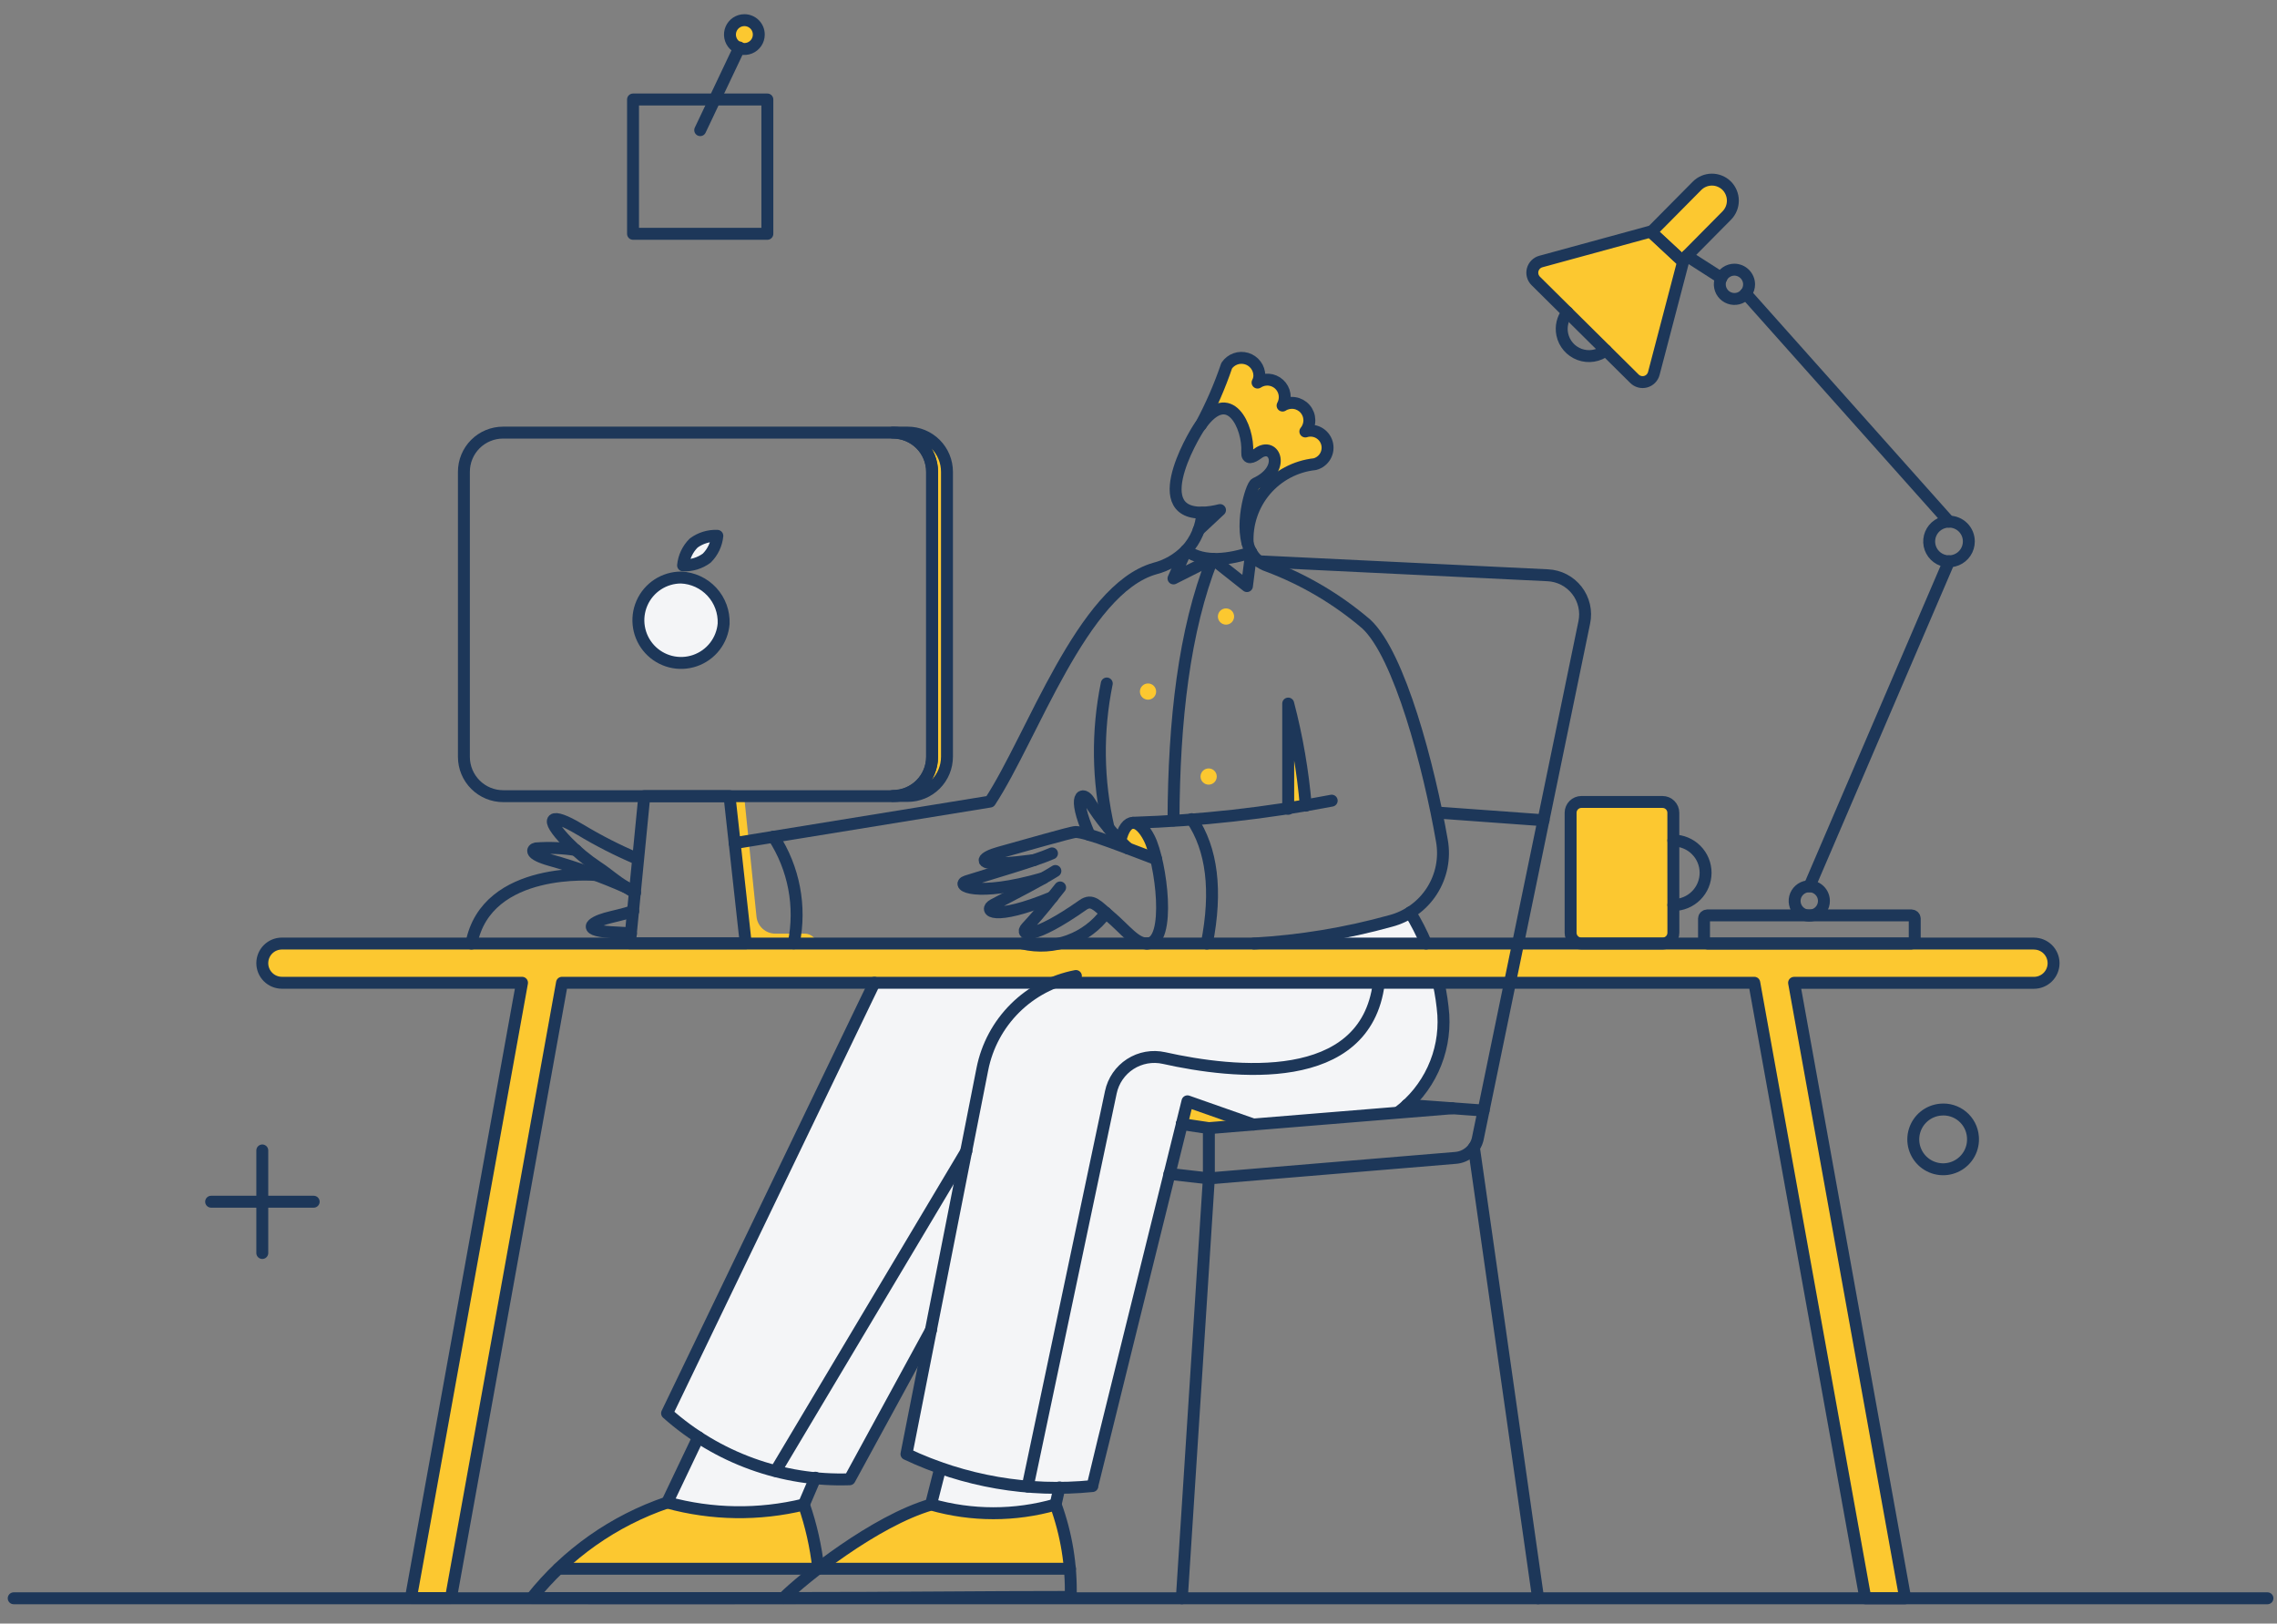 <svg width="453" height="323" viewBox="0 0 453 323" fill="none" xmlns="http://www.w3.org/2000/svg">
<rect x="0" y="0" width="453" height="323" fill="#808080" stroke="none"/>
<g clip-path="url(#clip0_286_13670)">
<mask id="mask0_286_13670" style="mask-type:luminance" maskUnits="userSpaceOnUse" x="0" y="0" width="453" height="323">
<path d="M453 0.896H0V322.265H453V0.896Z" fill="white"/>
</mask>
<g mask="url(#mask0_286_13670)">
<path d="M280.539 181.517C274.908 184.987 257.054 187.283 249.467 187.705H283.685C282.784 185.571 281.733 183.502 280.539 181.517Z" fill="#F4F5F7"/>
<path d="M286.146 195.512H173.961L132.711 281.154C134.668 282.883 136.748 284.47 138.933 285.899L132.755 298.907C141.631 301.345 150.983 301.484 159.927 299.311L162.202 294.003C164.471 294.225 166.75 294.322 169.029 294.289L185.184 264.722L180.328 289.264C182.51 290.341 184.756 291.288 187.051 292.096L185.26 299.306C193.349 301.616 201.922 301.616 210.01 299.306L210.77 295.91C212.939 295.896 215.121 295.81 217.319 295.629L235.12 223.62L240.5 224.427L277.939 221.424C285.638 215.129 288.99 207.307 286.146 195.512Z" fill="#F4F5F7"/>
<path d="M143.964 124.087C143.829 125.731 143.217 127.3 142.206 128.604C141.192 129.907 139.822 130.886 138.261 131.424C136.701 131.961 135.018 132.031 133.418 131.628C131.817 131.223 130.369 130.362 129.251 129.149C128.133 127.936 127.392 126.423 127.119 124.795C126.846 123.168 127.053 121.496 127.714 119.984C128.376 118.472 129.465 117.186 130.845 116.282C132.225 115.378 133.839 114.896 135.49 114.895C137.832 114.99 140.041 116.012 141.63 117.736C143.219 119.46 144.059 121.743 143.964 124.087Z" fill="#F4F5F7"/>
<path d="M140.602 111.038C139.243 112.041 137.582 112.547 135.895 112.473C136.061 110.793 136.805 109.224 138.002 108.034C139.361 107.031 141.022 106.524 142.71 106.599C142.545 108.278 141.8 109.848 140.602 111.038Z" fill="#F4F5F7"/>
<path d="M239.198 101.99C239.123 103.168 238.885 104.33 238.49 105.443L242.795 101.407C241.624 101.751 240.416 101.947 239.198 101.99Z" fill="#FCC830"/>
<path d="M256.328 140.002V160.897C257.494 160.717 258.66 160.538 259.825 160.314C259.203 153.461 258.032 146.669 256.328 140.002Z" fill="#FCC830"/>
<path d="M230.187 170.985L224.717 168.968C224.088 168.43 223.461 167.847 222.879 167.264C224.317 161.032 228.169 163.364 230.187 170.985Z" fill="#FCC830"/>
<path d="M188.398 93.866V150.54C188.397 152.609 187.574 154.593 186.112 156.055C184.649 157.519 182.665 158.34 180.597 158.342H177.637C179.706 158.34 181.69 157.519 183.152 156.055C184.616 154.593 185.437 152.609 185.439 150.54V93.866C185.437 91.797 184.616 89.813 183.152 88.35C181.69 86.888 179.706 86.065 177.637 86.064H180.597C182.665 86.065 184.649 86.888 186.112 88.35C187.574 89.813 188.397 91.797 188.398 93.866Z" fill="#FCC830"/>
<path d="M160.107 185.737H154.278C153.343 185.747 152.438 185.407 151.74 184.786C151.041 184.164 150.6 183.304 150.502 182.374L148.046 158.391H145.086L148.359 188.253H162.573C162.579 187.925 162.521 187.599 162.398 187.294C162.277 186.991 162.097 186.712 161.867 186.479C161.638 186.245 161.364 186.059 161.062 185.931C160.759 185.804 160.435 185.737 160.107 185.737Z" fill="#FCC830"/>
<path d="M259.69 85.794C260.218 85.158 260.504 84.354 260.492 83.526C260.48 82.699 260.175 81.903 259.629 81.281C259.083 80.659 258.332 80.253 257.514 80.135C256.695 80.017 255.86 80.196 255.161 80.638C255.541 79.956 255.678 79.166 255.553 78.395C255.431 77.625 255.05 76.919 254.475 76.391C253.898 75.863 253.164 75.543 252.387 75.484C251.607 75.425 250.833 75.629 250.184 76.065C252.275 72.301 246.281 69.084 244.049 72.702C242.668 76.787 240.943 80.746 238.893 84.539C244.631 76.515 248.487 85.032 248.129 90.054C248.173 91.04 248.666 91.309 250.28 90.144C253.598 87.722 255.975 93.372 249.788 96.152C247.881 99.82 247.324 104.042 248.218 108.079C248.173 107.451 247.456 94.941 261.581 92.341C262.311 92.186 262.968 91.785 263.44 91.206C263.912 90.627 264.172 89.904 264.176 89.157C264.181 88.612 264.058 88.072 263.815 87.583C263.574 87.094 263.221 86.669 262.783 86.342C262.347 86.014 261.839 85.794 261.302 85.699C260.763 85.604 260.211 85.637 259.69 85.794Z" fill="#FCC830"/>
<path d="M245.522 122.651C245.522 123.079 245.351 123.489 245.05 123.791C244.745 124.094 244.335 124.265 243.908 124.265C243.48 124.265 243.07 124.094 242.765 123.791C242.464 123.489 242.293 123.079 242.293 122.651C242.293 122.222 242.464 121.811 242.765 121.509C243.07 121.206 243.48 121.037 243.908 121.037C244.335 121.037 244.745 121.206 245.05 121.509C245.351 121.811 245.522 122.222 245.522 122.651Z" fill="#FCC830"/>
<path d="M230.007 137.582C230.007 138.01 229.838 138.42 229.535 138.723C229.232 139.026 228.82 139.196 228.393 139.196C227.966 139.196 227.556 139.026 227.251 138.723C226.949 138.42 226.779 138.01 226.779 137.582C226.779 137.154 226.949 136.743 227.251 136.44C227.556 136.137 227.966 135.968 228.393 135.968C228.82 135.968 229.232 136.137 229.535 136.44C229.838 136.743 230.007 137.154 230.007 137.582Z" fill="#FCC830"/>
<path d="M242.07 154.485C242.07 154.913 241.9 155.323 241.598 155.626C241.294 155.928 240.883 156.099 240.456 156.099C240.029 156.099 239.619 155.928 239.314 155.626C239.011 155.323 238.842 154.913 238.842 154.485C238.842 154.057 239.011 153.647 239.314 153.343C239.619 153.041 240.029 152.871 240.456 152.871C240.883 152.871 241.294 153.041 241.598 153.343C241.9 153.647 242.07 154.057 242.07 154.485Z" fill="#FCC830"/>
<path d="M330.748 159.552H314.607C314.036 159.552 313.489 159.779 313.085 160.182C312.682 160.586 312.455 161.133 312.455 161.705V185.558C312.455 186.129 312.682 186.677 313.085 187.08C313.489 187.483 314.036 187.709 314.607 187.709H330.748C331.317 187.703 331.861 187.471 332.261 187.07C332.665 186.669 332.893 186.126 332.901 185.558V161.695C332.898 161.126 332.669 160.58 332.269 160.18C331.865 159.778 331.317 159.552 330.748 159.552Z" fill="#FCC830"/>
<path d="M328.387 46.061L306.552 52.025C306.163 52.13 305.806 52.336 305.52 52.622C305.235 52.908 305.03 53.265 304.924 53.655C304.82 54.046 304.82 54.457 304.924 54.848C305.03 55.238 305.235 55.595 305.52 55.881L325.16 75.34C325.445 75.626 325.801 75.831 326.194 75.936C326.583 76.041 326.995 76.041 327.385 75.936C327.777 75.832 328.133 75.627 328.418 75.341C328.704 75.055 328.909 74.699 329.016 74.309L334.845 52.069L328.387 46.061Z" fill="#FCC830"/>
<path d="M343.516 36.939C343.125 36.553 342.66 36.248 342.15 36.041C341.643 35.834 341.098 35.73 340.548 35.734C339.998 35.738 339.454 35.851 338.948 36.065C338.441 36.28 337.983 36.592 337.598 36.984L328.496 46.175L334.632 51.87L343.554 42.858C344.324 42.063 344.753 40.997 344.746 39.89C344.739 38.783 344.295 37.723 343.516 36.939Z" fill="#FCC830"/>
<path d="M150.959 6.887C150.958 7.455 150.789 8.009 150.472 8.48C150.157 8.951 149.707 9.318 149.182 9.534C148.658 9.75 148.081 9.805 147.524 9.694C146.968 9.582 146.458 9.307 146.057 8.905C145.656 8.503 145.385 7.991 145.274 7.435C145.165 6.878 145.223 6.301 145.442 5.777C145.66 5.253 146.027 4.806 146.501 4.491C146.973 4.177 147.527 4.01 148.094 4.011C148.473 4.01 148.846 4.084 149.195 4.229C149.543 4.373 149.86 4.585 150.126 4.853C150.393 5.12 150.604 5.438 150.746 5.787C150.889 6.136 150.962 6.51 150.959 6.887Z" fill="#FCC830"/>
<path d="M210.011 299.311C201.922 301.621 193.349 301.621 185.261 299.311C177.683 301.507 162.797 312.09 162.797 312.09H212.881C212.406 307.735 211.445 303.45 210.011 299.311Z" fill="#FCC830"/>
<path d="M159.927 299.31C150.984 301.484 141.633 301.344 132.757 298.907C124.63 301.57 117.232 306.082 111.145 312.089H162.752C162.124 307.765 161.18 303.494 159.927 299.31Z" fill="#FCC830"/>
<path d="M249.377 223.715L240.499 224.432L235.119 223.626L236.24 219.097L249.377 223.715Z" fill="#FCC830"/>
<path d="M404.649 187.711H56.083C55.048 187.711 54.056 188.121 53.324 188.853C52.593 189.584 52.182 190.577 52.182 191.611C52.182 192.645 52.593 193.638 53.324 194.369C54.056 195.101 55.048 195.511 56.083 195.511H103.853L81.864 317.246C81.827 317.468 81.812 317.694 81.819 317.919H89.711L111.808 195.511H349.006L371.11 317.964H379.002C378.957 317.739 378.957 317.514 378.912 317.256L356.926 195.521H404.649C405.683 195.521 406.677 195.11 407.408 194.379C408.14 193.647 408.55 192.655 408.55 191.62C408.55 190.586 408.14 189.594 407.408 188.862C406.677 188.13 405.683 187.72 404.649 187.72V187.711Z" fill="#FCC830"/>
<path d="M150.959 6.887C150.958 7.455 150.789 8.009 150.472 8.48C150.157 8.951 149.707 9.318 149.182 9.534C148.658 9.75 148.081 9.805 147.524 9.694C146.968 9.582 146.458 9.307 146.057 8.905C145.656 8.503 145.385 7.991 145.274 7.435C145.165 6.878 145.223 6.301 145.442 5.777C145.66 5.253 146.027 4.806 146.501 4.491C146.973 4.177 147.527 4.01 148.094 4.011C148.473 4.01 148.846 4.084 149.195 4.229C149.543 4.373 149.86 4.585 150.126 4.853C150.393 5.12 150.604 5.438 150.746 5.787C150.889 6.136 150.962 6.51 150.959 6.887Z" stroke="#1D3759" stroke-width="2.372"/>
<path d="M343.517 36.939C343.125 36.553 342.66 36.248 342.15 36.041C341.644 35.834 341.098 35.73 340.548 35.734C339.998 35.738 339.454 35.851 338.948 36.065C338.441 36.28 337.983 36.592 337.599 36.984L328.496 46.175L334.632 51.87L343.554 42.858C344.324 42.063 344.753 40.997 344.746 39.89C344.739 38.783 344.295 37.723 343.517 36.939Z" stroke="#1D3759" stroke-width="2.372" stroke-linejoin="round"/>
<path d="M404.649 187.711H56.083C55.048 187.711 54.056 188.121 53.324 188.853C52.593 189.584 52.182 190.577 52.182 191.611C52.182 192.645 52.593 193.638 53.324 194.369C54.056 195.101 55.048 195.511 56.083 195.511H103.853L81.864 317.246C81.827 317.468 81.812 317.694 81.819 317.919H89.711L111.808 195.511H349.006L371.11 317.964H379.002C378.957 317.739 378.957 317.514 378.912 317.256L356.926 195.521H404.649C405.683 195.521 406.677 195.11 407.408 194.379C408.14 193.647 408.55 192.655 408.55 191.62C408.55 190.586 408.14 189.594 407.408 188.862C406.677 188.13 405.683 187.72 404.649 187.72V187.711Z" stroke="#1D3759" stroke-width="2.372" stroke-linejoin="round"/>
<path d="M220.01 181.612C218.148 184.133 215.59 186.054 212.649 187.137C209.71 188.219 206.517 188.42 203.465 187.711" stroke="#1D3759" stroke-width="2.372" stroke-linecap="round" stroke-linejoin="round"/>
<path d="M118.595 174.08C118.595 174.08 96.793 172.064 93.789 187.711" stroke="#1D3759" stroke-width="2.372" stroke-linecap="round" stroke-linejoin="round"/>
<path d="M126.343 177.577C125.67 177.218 125.128 176.87 124.594 176.546C122.06 175.014 121.142 173.99 118.899 172.51C116.744 171.08 114.745 169.428 112.936 167.578C107.957 162.47 109.618 161.57 115.223 164.933C115.257 164.937 115.289 164.954 115.313 164.978C119.035 167.231 122.916 169.211 126.925 170.899" stroke="#1D3759" stroke-width="2.372" stroke-linecap="round" stroke-linejoin="round"/>
<path d="M124.595 176.544C119.696 174.379 114.649 172.563 109.492 171.117C105.145 169.895 105.905 168.916 106.622 168.785C109.271 168.585 111.934 168.689 114.558 169.1" stroke="#1D3759" stroke-width="2.372" stroke-linecap="round" stroke-linejoin="round"/>
<path d="M125.536 185.737C124.549 185.603 123.608 185.542 122.801 185.513C115.049 185.231 117.781 183.506 120.47 182.734C121.862 182.335 124.146 181.882 125.984 181.254" stroke="#1D3759" stroke-width="2.372" stroke-linecap="round" stroke-linejoin="round"/>
<path d="M293.229 228.287L306.006 317.962" stroke="#1D3759" stroke-width="2.372" stroke-linecap="round" stroke-linejoin="round"/>
<path d="M307.083 163.184L286.1 161.66" stroke="#1D3759" stroke-width="2.372" stroke-linecap="round" stroke-linejoin="round"/>
<path d="M210.77 295.916L210.01 299.311" stroke="#1D3759" stroke-width="2.372" stroke-linecap="round" stroke-linejoin="round"/>
<path d="M185.215 299.311L187.051 292.101" stroke="#1D3759" stroke-width="2.372" stroke-linecap="round" stroke-linejoin="round"/>
<path d="M162.213 293.975L159.926 299.31" stroke="#1D3759" stroke-width="2.372" stroke-linecap="round" stroke-linejoin="round"/>
<path d="M132.711 298.952L138.933 285.899" stroke="#1D3759" stroke-width="2.372" stroke-linecap="round" stroke-linejoin="round"/>
<path d="M185.215 264.607L169.029 294.289C155.683 294.747 142.676 290.044 132.711 281.154L173.961 195.512" stroke="#1D3759" stroke-width="2.372" stroke-linecap="round" stroke-linejoin="round"/>
<path d="M204.451 295.736L220.996 217.303C221.237 216.156 221.702 215.071 222.366 214.105C223.03 213.143 223.878 212.318 224.862 211.684C225.847 211.05 226.947 210.617 228.1 210.411C229.254 210.206 230.436 210.232 231.578 210.487C245.499 213.6 271.67 216.461 274.303 195.615" stroke="#1D3759" stroke-width="2.372" stroke-linecap="round" stroke-linejoin="round"/>
<path d="M146.141 167.728L196.962 159.468C205.347 146.725 215.306 117.207 229.739 113.106C232.106 112.502 234.26 111.261 235.971 109.519" stroke="#1D3759" stroke-width="2.372" stroke-linecap="round" stroke-linejoin="round"/>
<path d="M239.2 101.99C240.389 101.948 241.569 101.773 242.718 101.471L238.471 105.443" stroke="#1D3759" stroke-width="2.372" stroke-linecap="round" stroke-linejoin="round"/>
<path d="M248.93 109.872C249.623 111.147 250.777 112.109 252.159 112.562C259.33 115.239 265.978 119.153 271.797 124.126C278.438 130.219 284.304 152.546 286.863 167.259C287.481 170.719 286.771 174.282 284.876 177.242C282.981 180.2 280.04 182.336 276.64 183.222C267.768 185.685 258.66 187.189 249.468 187.706" stroke="#1D3759" stroke-width="2.372" stroke-linecap="round" stroke-linejoin="round"/>
<path d="M264.937 159.283C251.923 161.793 238.729 163.262 225.48 163.677" stroke="#1D3759" stroke-width="2.372" stroke-linecap="round" stroke-linejoin="round"/>
<path d="M259.78 160.279C259.198 153.421 258.028 146.626 256.283 139.968V160.908" stroke="#1D3759" stroke-width="2.372" stroke-linecap="round" stroke-linejoin="round"/>
<path d="M153.873 166.458C157.958 172.72 159.409 180.34 157.909 187.665" stroke="#1D3759" stroke-width="2.372" stroke-linecap="round" stroke-linejoin="round"/>
<path d="M209.292 169.776C205.84 171.299 197.007 173.812 192.255 175.335C190.013 176.043 194.003 178.608 207.544 174.708" stroke="#1D3759" stroke-width="2.372" stroke-linecap="round" stroke-linejoin="round"/>
<path d="M209.965 173.273C206.692 175.335 201.941 177.709 197.636 179.998C195.617 181.072 197.455 183.406 209.383 178.474" stroke="#1D3759" stroke-width="2.372" stroke-linecap="round" stroke-linejoin="round"/>
<path d="M210.907 176.546C209.019 178.878 207.384 181.139 204.227 184.528C202.756 186.106 205.457 187.064 215.436 180.044C217.276 178.748 218.267 180.168 220.682 182.196C223.875 184.874 226.017 187.98 228.35 187.665" stroke="#1D3759" stroke-width="2.372" stroke-linecap="round" stroke-linejoin="round"/>
<path d="M216.736 166.098C213.149 157.839 215.48 157.367 216.736 159.462C218.863 162.899 221.44 166.032 224.398 168.787" stroke="#1D3759" stroke-width="2.372" stroke-linecap="round" stroke-linejoin="round"/>
<path d="M222.879 167.264C223.997 162.403 226.591 162.752 228.634 166.759C230.994 171.394 233.146 187.711 228.214 187.711" stroke="#1D3759" stroke-width="2.372" stroke-linecap="round" stroke-linejoin="round"/>
<path d="M230.021 170.925C224.748 168.956 216.285 165.516 214 165.516C213.149 165.516 203.419 168.348 198.711 169.64C195.617 170.494 194.141 171.922 199.159 171.748C201.267 171.675 203.598 171.389 205.706 171.12" stroke="#1D3759" stroke-width="2.372" stroke-linecap="round" stroke-linejoin="round"/>
<path d="M220.188 135.973C218.243 145.468 218.365 155.27 220.547 164.713" stroke="#1D3759" stroke-width="2.372" stroke-linecap="round" stroke-linejoin="round"/>
<path d="M148.359 187.665H125.312L128.182 158.386H145.131L148.359 187.665Z" stroke="#1D3759" stroke-width="2.372" stroke-linecap="round" stroke-linejoin="round"/>
<path d="M143.964 124.086C143.829 125.73 143.217 127.3 142.206 128.604C141.192 129.906 139.822 130.886 138.261 131.422C136.701 131.96 135.018 132.031 133.418 131.626C131.817 131.223 130.369 130.361 129.251 129.148C128.133 127.935 127.392 126.422 127.119 124.795C126.846 123.167 127.053 121.496 127.714 119.984C128.376 118.471 129.465 117.185 130.845 116.281C132.225 115.378 133.839 114.895 135.49 114.894C137.832 114.99 140.041 116.012 141.63 117.736C143.219 119.459 144.059 121.743 143.964 124.086Z" stroke="#1D3759" stroke-width="2.372" stroke-linecap="round" stroke-linejoin="round"/>
<path d="M140.602 111.037C139.243 112.04 137.582 112.547 135.895 112.472C136.061 110.792 136.805 109.223 138.002 108.033C139.361 107.03 141.022 106.523 142.71 106.598C142.545 108.278 141.8 109.847 140.602 111.037Z" stroke="#1D3759" stroke-width="2.372" stroke-linecap="round" stroke-linejoin="round"/>
<path d="M238.887 84.585C240.932 80.79 242.658 76.831 244.043 72.748C244.47 72.12 245.086 71.646 245.801 71.393C246.515 71.14 247.292 71.123 248.019 71.343C248.746 71.563 249.38 72.01 249.836 72.617C250.29 73.225 250.537 73.962 250.544 74.72C250.539 75.206 250.417 75.683 250.186 76.11C250.834 75.675 251.609 75.471 252.388 75.53C253.166 75.589 253.9 75.908 254.476 76.436C255.049 76.965 255.432 77.671 255.554 78.441C255.68 79.211 255.542 80.001 255.163 80.684C255.861 80.241 256.696 80.063 257.515 80.181C258.334 80.299 259.084 80.705 259.63 81.327C260.178 81.948 260.481 82.745 260.493 83.572C260.505 84.4 260.219 85.204 259.692 85.84C260.123 85.701 260.576 85.65 261.029 85.69C261.48 85.73 261.919 85.86 262.318 86.073C262.719 86.285 263.07 86.576 263.356 86.927C263.642 87.279 263.854 87.684 263.981 88.119C264.106 88.554 264.144 89.01 264.092 89.46C264.038 89.91 263.897 90.344 263.672 90.738C263.448 91.132 263.148 91.476 262.788 91.752C262.428 92.027 262.018 92.228 261.579 92.341C257.761 92.754 254.245 94.616 251.757 97.544C249.273 100.473 248.005 104.244 248.217 108.079" stroke="#1D3759" stroke-width="2.372" stroke-linecap="round" stroke-linejoin="round"/>
<path d="M248.929 109.873L248.078 116.598L241.218 111.173L233.461 115.074L235.971 109.514" stroke="#1D3759" stroke-width="2.372" stroke-linecap="round" stroke-linejoin="round"/>
<path d="M241.218 111.172C235.568 125.43 233.55 143.321 233.461 163.228" stroke="#1D3759" stroke-width="2.372" stroke-linecap="round" stroke-linejoin="round"/>
<path d="M332.91 167.22C334.612 167.22 336.242 167.895 337.444 169.098C338.647 170.3 339.322 171.93 339.322 173.632C339.322 175.332 338.647 176.964 337.444 178.164C336.242 179.368 334.612 180.044 332.91 180.044" stroke="#1D3759" stroke-width="2.372" stroke-linecap="round" stroke-linejoin="round"/>
<path d="M391.691 107.72C391.691 108.501 391.46 109.264 391.026 109.913C390.594 110.561 389.976 111.067 389.257 111.366C388.534 111.664 387.741 111.743 386.976 111.59C386.21 111.438 385.509 111.062 384.957 110.51C384.404 109.959 384.029 109.256 383.876 108.49C383.724 107.725 383.803 106.931 384.1 106.211C384.399 105.49 384.904 104.873 385.553 104.44C386.203 104.006 386.964 103.775 387.746 103.775C388.265 103.772 388.78 103.871 389.259 104.069C389.74 104.266 390.177 104.557 390.542 104.923C390.911 105.29 391.2 105.727 391.397 106.207C391.595 106.687 391.693 107.202 391.691 107.72Z" stroke="#1D3759" stroke-width="2.372" stroke-linecap="round" stroke-linejoin="round"/>
<path d="M359.992 176.32L387.746 111.665" stroke="#1D3759" stroke-width="2.372" stroke-linecap="round" stroke-linejoin="round"/>
<path d="M387.747 103.774L347.303 58.399" stroke="#1D3759" stroke-width="2.372" stroke-linecap="round" stroke-linejoin="round"/>
<path d="M342.46 55.305L335.6 50.911" stroke="#1D3759" stroke-width="2.372" stroke-linecap="round" stroke-linejoin="round"/>
<path d="M319.459 69.697C318.732 70.265 317.871 70.637 316.958 70.78C316.047 70.922 315.115 70.83 314.248 70.511C313.38 70.192 312.611 69.658 312.009 68.959C311.405 68.259 310.992 67.418 310.806 66.514C310.648 65.75 310.66 64.962 310.837 64.203C311.016 63.444 311.356 62.733 311.838 62.12" stroke="#1D3759" stroke-width="2.372" stroke-linecap="round" stroke-linejoin="round"/>
<path d="M347.975 56.56C347.975 57.137 347.805 57.7 347.485 58.18C347.164 58.659 346.708 59.032 346.177 59.253C345.643 59.474 345.059 59.531 344.492 59.419C343.929 59.306 343.407 59.029 343.001 58.621C342.592 58.214 342.313 57.694 342.203 57.129C342.089 56.564 342.149 55.978 342.368 55.445C342.59 54.913 342.963 54.457 343.442 54.137C343.921 53.817 344.485 53.646 345.061 53.646C345.831 53.656 346.566 53.966 347.111 54.51C347.655 55.055 347.966 55.791 347.975 56.56Z" stroke="#1D3759" stroke-width="2.372" stroke-linecap="round" stroke-linejoin="round"/>
<path d="M362.861 179.235C362.861 179.812 362.692 180.375 362.372 180.854C362.05 181.333 361.595 181.708 361.064 181.928C360.53 182.148 359.945 182.206 359.379 182.093C358.815 181.982 358.293 181.703 357.888 181.295C357.479 180.889 357.2 180.368 357.09 179.804C356.976 179.238 357.035 178.652 357.255 178.119C357.474 177.588 357.85 177.133 358.329 176.811C358.808 176.491 359.371 176.32 359.948 176.32C360.33 176.32 360.71 176.394 361.064 176.54C361.418 176.687 361.738 176.901 362.01 177.173C362.282 177.445 362.496 177.765 362.642 178.119C362.789 178.473 362.861 178.853 362.861 179.235Z" stroke="#1D3759" stroke-width="2.372" stroke-linecap="round" stroke-linejoin="round"/>
<path d="M240.499 234.431L235.119 317.964" stroke="#1D3759" stroke-width="2.372" stroke-linecap="round" stroke-linejoin="round"/>
<path d="M152.663 46.516H125.939V19.793H152.663V46.516Z" stroke="#1D3759" stroke-width="2.372" stroke-linecap="round" stroke-linejoin="round"/>
<path d="M139.303 25.892L147.105 9.437" stroke="#1D3759" stroke-width="2.372" stroke-linecap="round" stroke-linejoin="round"/>
<path d="M62.405 239.069H42.004" stroke="#1D3759" stroke-width="2.372" stroke-linecap="round" stroke-linejoin="round"/>
<path d="M52.182 249.272V228.871" stroke="#1D3759" stroke-width="2.372" stroke-linecap="round" stroke-linejoin="round"/>
<path d="M392.499 226.136C392.605 227.307 392.362 228.482 391.801 229.512C391.239 230.546 390.383 231.388 389.341 231.934C388.301 232.482 387.124 232.706 385.956 232.582C384.785 232.458 383.68 231.991 382.776 231.238C381.875 230.485 381.215 229.483 380.881 228.356C380.549 227.228 380.558 226.027 380.908 224.906C381.257 223.783 381.932 222.79 382.845 222.051C383.761 221.312 384.872 220.861 386.042 220.755C386.821 220.675 387.608 220.752 388.357 220.982C389.105 221.211 389.799 221.586 390.402 222.089C391.003 222.589 391.499 223.205 391.86 223.901C392.218 224.594 392.435 225.355 392.499 226.136Z" stroke="#1D3759" stroke-width="2.372" stroke-linecap="round" stroke-linejoin="round"/>
<path d="M2.727 317.964H451.102" stroke="#1D3759" stroke-width="2.372" stroke-linecap="round" stroke-linejoin="round"/>
<path d="M162.797 312.09H212.881" stroke="#1D3759" stroke-width="2.372" stroke-linecap="round" stroke-linejoin="round"/>
<path d="M111.1 312.09H162.708" stroke="#1D3759" stroke-width="2.372" stroke-linecap="round" stroke-linejoin="round"/>
<path d="M162.794 312.019C162.32 307.688 161.358 303.424 159.927 299.309C150.983 301.481 141.632 301.342 132.756 298.904C122.118 302.518 112.747 309.118 105.764 317.918C126.478 317.918 140.244 317.963 155.847 317.918" stroke="#1D3759" stroke-width="2.372" stroke-linecap="round" stroke-linejoin="round"/>
<path d="M210.011 299.311C201.922 301.621 193.349 301.621 185.261 299.311C174.093 302.548 159.805 313.961 155.848 317.918C179.521 317.918 194.407 317.694 213.015 317.694C213.179 311.431 212.16 305.194 210.011 299.311Z" stroke="#1D3759" stroke-width="2.372" stroke-linecap="round" stroke-linejoin="round"/>
<path d="M235.119 223.626L236.24 219.097L249.377 223.715" stroke="#1D3759" stroke-width="2.372" stroke-linecap="round" stroke-linejoin="round"/>
<path d="M235.119 223.626L240.499 224.432L288.917 220.477" stroke="#1D3759" stroke-width="2.372" stroke-linecap="round" stroke-linejoin="round"/>
<path d="M295.156 220.934L279.912 219.813" stroke="#1D3759" stroke-width="2.372" stroke-linecap="round" stroke-linejoin="round"/>
<path d="M154.322 292.63L192.256 229.006" stroke="#1D3759" stroke-width="2.372" stroke-linecap="round" stroke-linejoin="round"/>
<path d="M237.092 162.959C241.127 168.923 242.159 177.173 240.097 187.709" stroke="#1D3759" stroke-width="2.372" stroke-linecap="round" stroke-linejoin="round"/>
<path d="M232.652 233.534L240.499 234.43L289.584 230.35C290.616 230.27 291.595 229.866 292.383 229.198C293.172 228.531 293.73 227.632 293.978 226.628L315.186 123.816C315.417 122.712 315.407 121.572 315.152 120.473C314.899 119.375 314.411 118.344 313.719 117.453C313.028 116.562 312.151 115.832 311.152 115.312C310.151 114.793 309.048 114.497 307.923 114.445L250.453 111.665" stroke="#1D3759" stroke-width="2.372" stroke-linecap="round" stroke-linejoin="round"/>
<path d="M214.046 194.167C209.455 195.051 205.231 197.285 201.916 200.584C198.602 203.883 196.346 208.096 195.439 212.684L180.336 289.267C191.857 294.717 204.646 296.922 217.327 295.638C217.327 295.416 231.059 240.037 235.128 223.629" stroke="#1D3759" stroke-width="2.372" stroke-linecap="round" stroke-linejoin="round"/>
<path d="M177.638 86.064C179.707 86.065 181.691 86.888 183.153 88.35C184.617 89.813 185.438 91.797 185.44 93.866V150.585C185.44 152.655 184.618 154.639 183.154 156.104C181.692 157.567 179.708 158.39 177.638 158.391H100.114C98.043 158.391 96.057 157.57 94.591 156.107C93.124 154.645 92.297 152.661 92.291 150.59V93.866C92.289 92.842 92.489 91.828 92.88 90.881C93.27 89.935 93.844 89.074 94.567 88.35C95.29 87.625 96.15 87.05 97.095 86.658C98.041 86.266 99.055 86.064 100.079 86.064H177.638Z" stroke="#1D3759" stroke-width="2.372" stroke-linecap="round" stroke-linejoin="round"/>
<path d="M188.398 93.866V150.54C188.397 152.609 187.574 154.593 186.112 156.055C184.649 157.519 182.665 158.34 180.597 158.342H177.637C179.706 158.34 181.69 157.519 183.152 156.055C184.616 154.593 185.437 152.609 185.439 150.54V93.866C185.437 91.797 184.616 89.813 183.152 88.35C181.69 86.888 179.706 86.065 177.637 86.064H180.597C182.665 86.065 184.649 86.888 186.112 88.35C187.574 89.813 188.397 91.797 188.398 93.866Z" stroke="#1D3759" stroke-width="2.372" stroke-linecap="round" stroke-linejoin="round"/>
<path d="M250.278 90.191C253.581 87.756 255.941 93.384 249.784 96.199C248.927 96.591 246.287 105.212 248.932 109.887C244.708 111.277 239.606 112.105 235.974 109.528C237.892 107.467 239.032 104.802 239.2 101.991C227.542 102.17 238.662 84.549 238.886 84.549C244.585 76.579 248.428 84.964 248.13 89.958C248.042 91.432 249.076 91.072 250.278 90.191Z" stroke="#1D3759" stroke-width="2.372" stroke-linecap="round" stroke-linejoin="round"/>
<path d="M278.18 221.281C281.159 219.049 283.537 216.113 285.102 212.736C286.668 209.36 287.369 205.644 287.147 201.93C286.985 199.802 286.673 197.692 286.22 195.62" stroke="#1D3759" stroke-width="2.372" stroke-linecap="round" stroke-linejoin="round"/>
<path d="M280.539 181.518C281.757 183.503 282.817 185.573 283.714 187.708" stroke="#1D3759" stroke-width="2.372" stroke-linecap="round" stroke-linejoin="round"/>
<path d="M332.912 185.558C332.912 186.129 332.685 186.676 332.281 187.08C331.877 187.483 331.33 187.711 330.759 187.711H314.617C314.047 187.711 313.499 187.483 313.096 187.08C312.691 186.676 312.465 186.129 312.465 185.558V161.695C312.465 161.123 312.691 160.577 313.096 160.172C313.499 159.769 314.047 159.543 314.617 159.543H330.75C331.033 159.543 331.311 159.598 331.573 159.706C331.835 159.814 332.071 159.973 332.271 160.172C332.472 160.373 332.63 160.61 332.738 160.871C332.845 161.133 332.902 161.412 332.902 161.695L332.912 185.558Z" stroke="#1D3759" stroke-width="2.372" stroke-linecap="round" stroke-linejoin="round"/>
<path d="M380.258 182.105C380.435 182.11 380.602 182.176 380.73 182.289C380.855 182.403 380.926 182.556 380.93 182.718V187.092C380.926 187.254 380.855 187.408 380.73 187.521C380.602 187.635 380.435 187.7 380.258 187.705H339.68C339.502 187.7 339.335 187.635 339.208 187.521C339.083 187.408 339.011 187.254 339.008 187.092V182.718C339.011 182.556 339.083 182.403 339.208 182.289C339.335 182.176 339.502 182.11 339.68 182.105H380.258Z" stroke="#1D3759" stroke-width="2.372" stroke-linecap="round" stroke-linejoin="round"/>
<path d="M240.5 234.431V224.432" stroke="#1D3759" stroke-width="2.372" stroke-linecap="round" stroke-linejoin="round"/>
<path d="M328.389 46.061L306.552 52.025C306.163 52.13 305.806 52.336 305.522 52.622C305.236 52.908 305.031 53.265 304.924 53.655C304.82 54.046 304.82 54.457 304.924 54.848C305.031 55.238 305.236 55.595 305.522 55.881L325.16 75.34C325.445 75.626 325.802 75.831 326.194 75.936C326.583 76.041 326.996 76.041 327.385 75.936C327.777 75.832 328.134 75.627 328.418 75.341C328.704 75.055 328.909 74.699 329.016 74.309L334.845 52.069L328.389 46.061Z" stroke="#1D3759" stroke-width="2.372" stroke-linejoin="round"/>
</g>
</g>
<defs>
<clipPath id="clip0_286_13670">
<rect width="453" height="321.369" fill="white" transform="translate(0 0.896)"/>
</clipPath>
</defs>
</svg>
